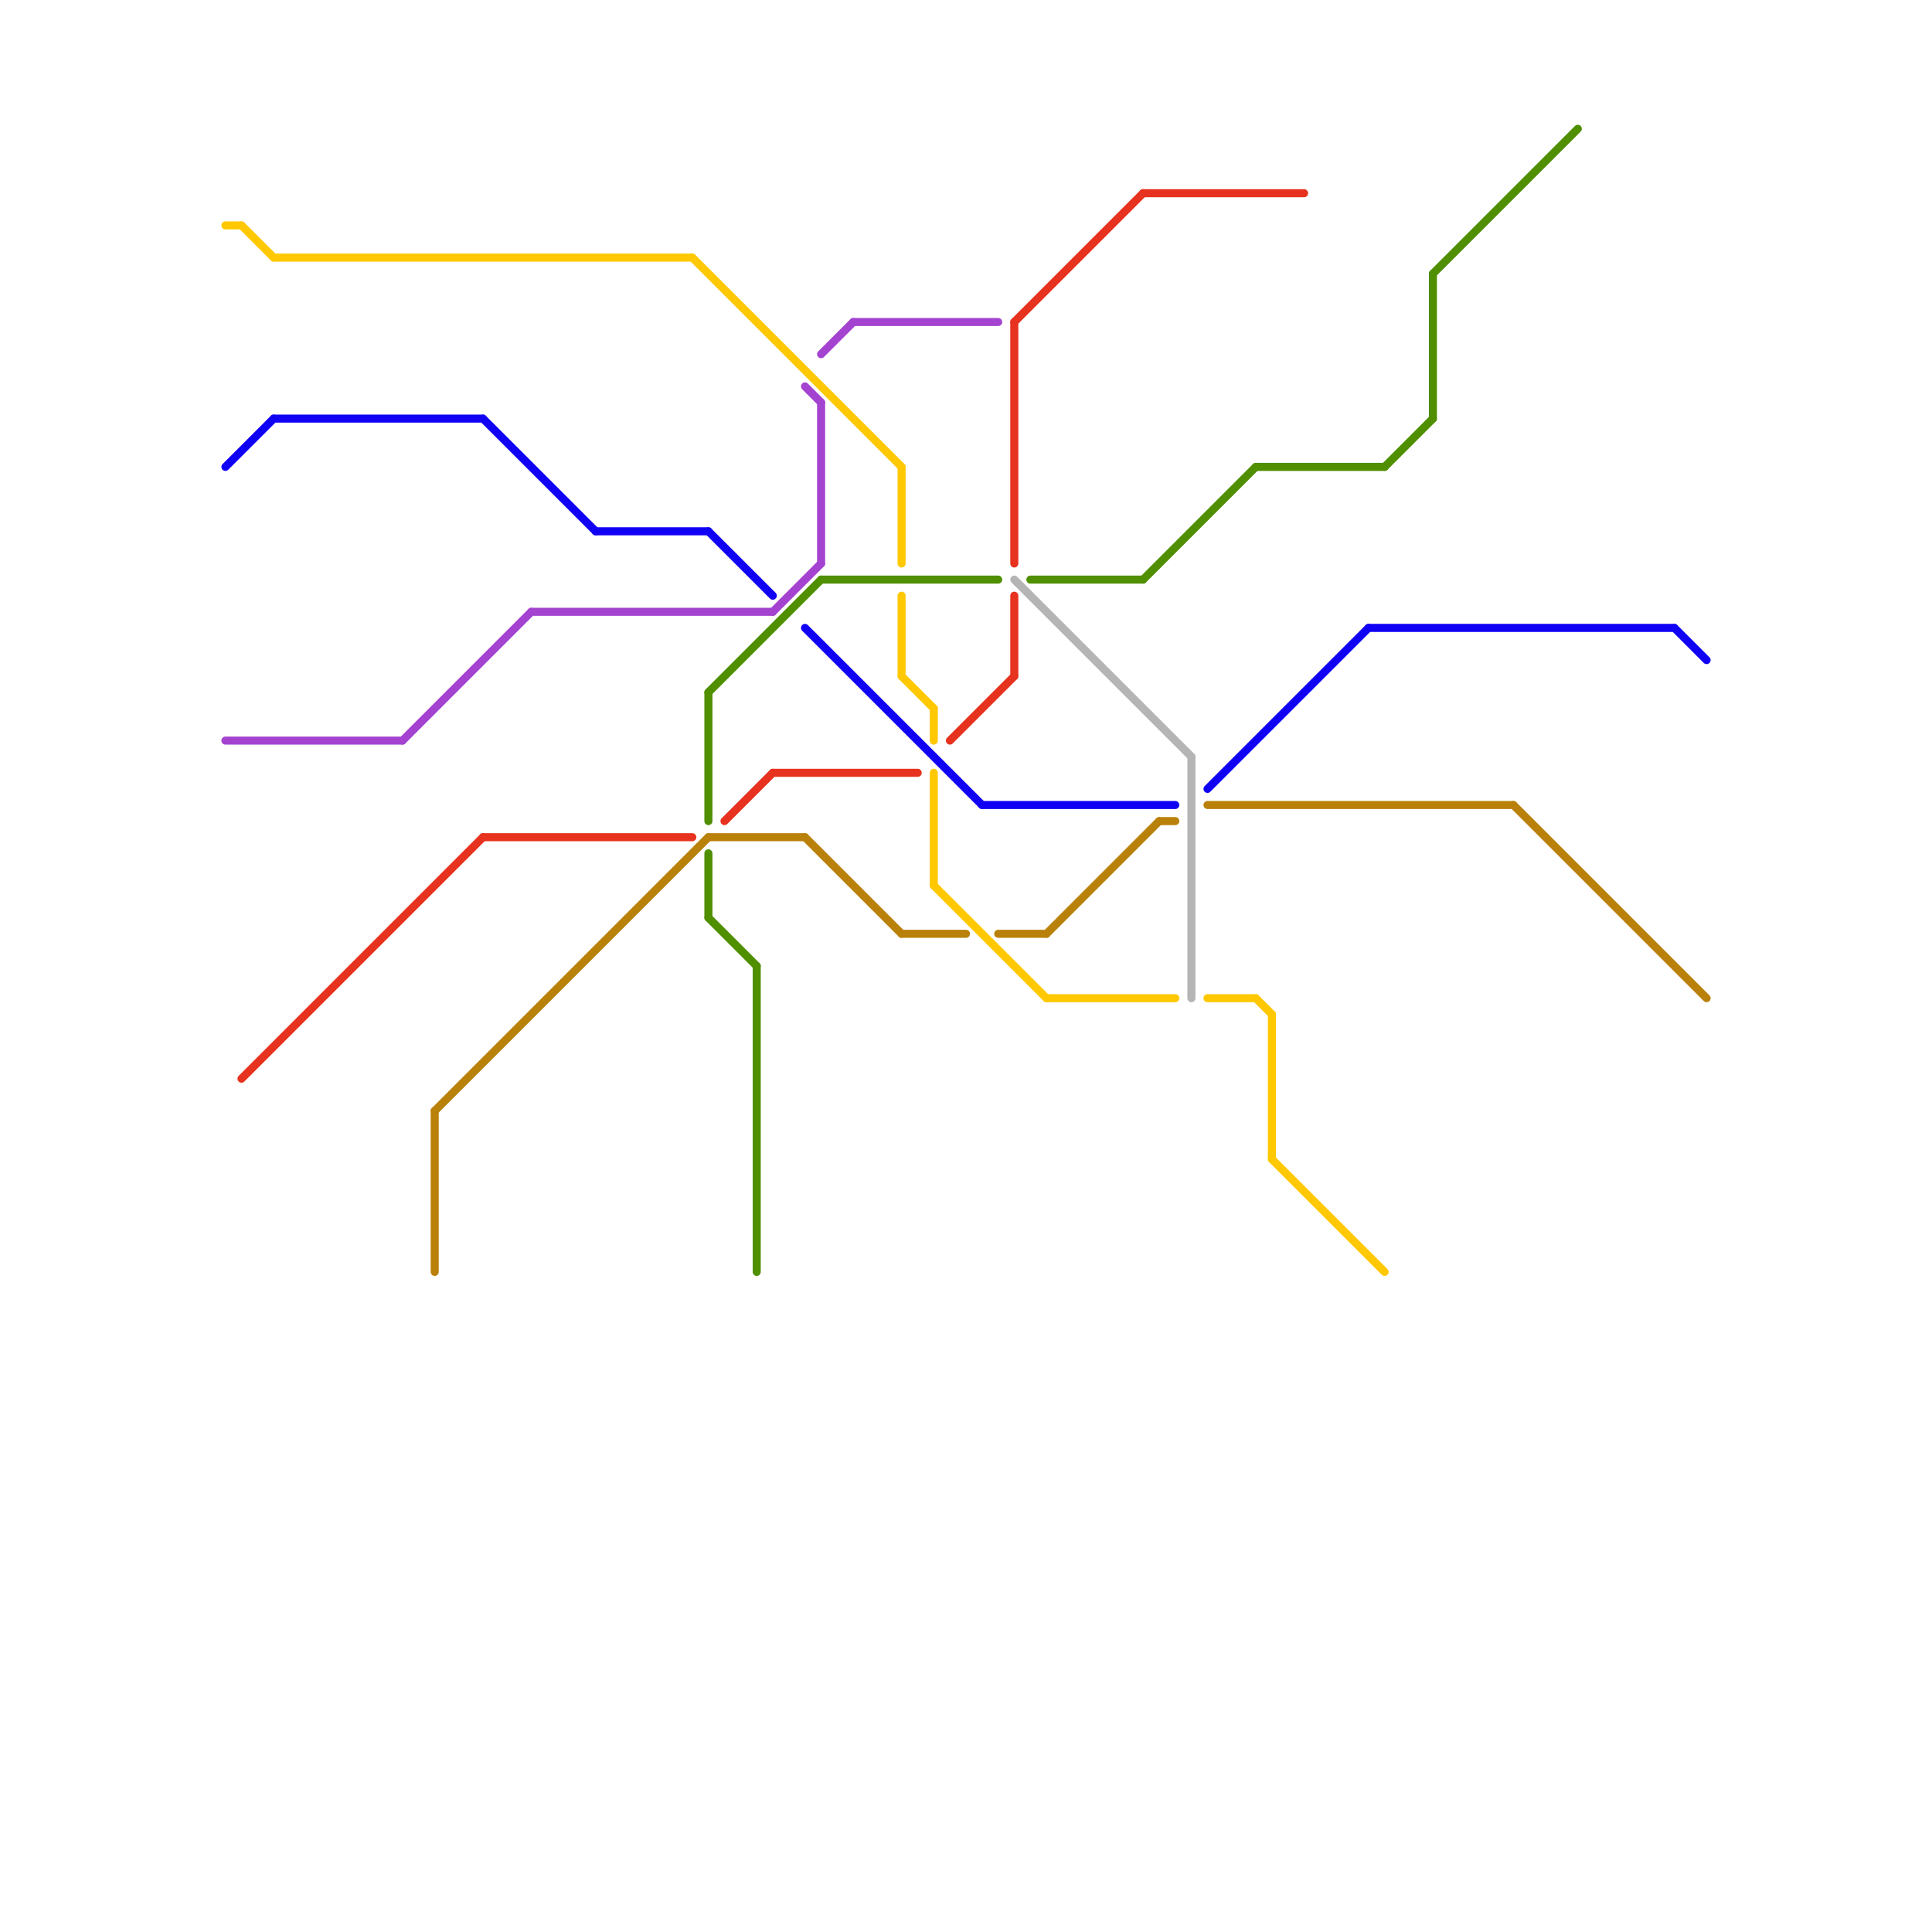 
<svg version="1.1" xmlns="http://www.w3.org/2000/svg" viewBox="0 0 120 120">
<style>text { font: 1px Helvetica; font-weight: 600; white-space: pre; dominant-baseline: central; } line { stroke-width: 0.5; fill: none; stroke-linecap: round; stroke-linejoin: round; } .c0 { stroke: #e6321e } .c1 { stroke: #a443d0 } .c2 { stroke: #4f8f00 } .c3 { stroke: #b98109 } .c4 { stroke: #ffc800 } .c5 { stroke: #1101f4 } .c6 { stroke: #b5b5b5 }</style><defs><g id="ct-xf"><circle r="0.5" fill="#fff" stroke="#000" stroke-width="0.2"/></g><g id="ct"><circle r="0.5" fill="#fff" stroke="#000" stroke-width="0.1"/></g><g id="clg-xf-b98109"><circle r="1.2" fill="#b98109"/><circle r="0.9" fill="#fff"/><circle r="0.6" fill="#b98109"/><circle r="0.3" fill="#fff"/></g><g id="clg-xf-4f8f00"><circle r="1.2" fill="#4f8f00"/><circle r="0.9" fill="#fff"/><circle r="0.6" fill="#4f8f00"/><circle r="0.3" fill="#fff"/></g><g id="clg-xf-ffc800"><circle r="1.2" fill="#ffc800"/><circle r="0.9" fill="#fff"/><circle r="0.6" fill="#ffc800"/><circle r="0.3" fill="#fff"/></g><g id="clg-xf-1101f4"><circle r="1.2" fill="#1101f4"/><circle r="0.9" fill="#fff"/><circle r="0.6" fill="#1101f4"/><circle r="0.3" fill="#fff"/></g><g id="clg-xf-b5b5b5"><circle r="1.2" fill="#b5b5b5"/><circle r="0.9" fill="#fff"/><circle r="0.6" fill="#b5b5b5"/><circle r="0.3" fill="#fff"/></g><g id="clg-b5b5b5"><circle r="0.6" fill="#b5b5b5"/><circle r="0.3" fill="#fff"/></g></defs><line class="c0" x1="45" y1="51" x2="48" y2="48"/><line class="c0" x1="71" y1="12" x2="81" y2="12"/><line class="c0" x1="63" y1="37" x2="63" y2="42"/><line class="c0" x1="30" y1="52" x2="43" y2="52"/><line class="c0" x1="63" y1="20" x2="71" y2="12"/><line class="c0" x1="15" y1="67" x2="30" y2="52"/><line class="c0" x1="48" y1="48" x2="57" y2="48"/><line class="c0" x1="59" y1="46" x2="63" y2="42"/><line class="c0" x1="63" y1="20" x2="63" y2="35"/><line class="c1" x1="14" y1="46" x2="25" y2="46"/><line class="c1" x1="50" y1="24" x2="51" y2="25"/><line class="c1" x1="51" y1="22" x2="53" y2="20"/><line class="c1" x1="51" y1="25" x2="51" y2="35"/><line class="c1" x1="25" y1="46" x2="33" y2="38"/><line class="c1" x1="33" y1="38" x2="48" y2="38"/><line class="c1" x1="53" y1="20" x2="62" y2="20"/><line class="c1" x1="48" y1="38" x2="51" y2="35"/><line class="c2" x1="89" y1="17" x2="89" y2="26"/><line class="c2" x1="44" y1="43" x2="51" y2="36"/><line class="c2" x1="71" y1="36" x2="78" y2="29"/><line class="c2" x1="44" y1="43" x2="44" y2="51"/><line class="c2" x1="44" y1="57" x2="47" y2="60"/><line class="c2" x1="78" y1="29" x2="86" y2="29"/><line class="c2" x1="64" y1="36" x2="71" y2="36"/><line class="c2" x1="47" y1="60" x2="47" y2="79"/><line class="c2" x1="86" y1="29" x2="89" y2="26"/><line class="c2" x1="89" y1="17" x2="98" y2="8"/><line class="c2" x1="44" y1="53" x2="44" y2="57"/><line class="c2" x1="51" y1="36" x2="62" y2="36"/><line class="c3" x1="72" y1="51" x2="73" y2="51"/><line class="c3" x1="27" y1="69" x2="27" y2="79"/><line class="c3" x1="50" y1="52" x2="56" y2="58"/><line class="c3" x1="27" y1="69" x2="44" y2="52"/><line class="c3" x1="75" y1="50" x2="94" y2="50"/><line class="c3" x1="62" y1="58" x2="65" y2="58"/><line class="c3" x1="44" y1="52" x2="50" y2="52"/><line class="c3" x1="65" y1="58" x2="72" y2="51"/><line class="c3" x1="56" y1="58" x2="60" y2="58"/><line class="c3" x1="94" y1="50" x2="106" y2="62"/><line class="c4" x1="75" y1="62" x2="78" y2="62"/><line class="c4" x1="79" y1="72" x2="86" y2="79"/><line class="c4" x1="14" y1="14" x2="15" y2="14"/><line class="c4" x1="17" y1="16" x2="43" y2="16"/><line class="c4" x1="43" y1="16" x2="56" y2="29"/><line class="c4" x1="78" y1="62" x2="79" y2="63"/><line class="c4" x1="56" y1="29" x2="56" y2="35"/><line class="c4" x1="79" y1="63" x2="79" y2="72"/><line class="c4" x1="65" y1="62" x2="73" y2="62"/><line class="c4" x1="58" y1="44" x2="58" y2="46"/><line class="c4" x1="58" y1="55" x2="65" y2="62"/><line class="c4" x1="15" y1="14" x2="17" y2="16"/><line class="c4" x1="58" y1="48" x2="58" y2="55"/><line class="c4" x1="56" y1="37" x2="56" y2="42"/><line class="c4" x1="56" y1="42" x2="58" y2="44"/><line class="c5" x1="37" y1="33" x2="44" y2="33"/><line class="c5" x1="14" y1="29" x2="17" y2="26"/><line class="c5" x1="44" y1="33" x2="48" y2="37"/><line class="c5" x1="61" y1="50" x2="73" y2="50"/><line class="c5" x1="30" y1="26" x2="37" y2="33"/><line class="c5" x1="75" y1="49" x2="85" y2="39"/><line class="c5" x1="50" y1="39" x2="61" y2="50"/><line class="c5" x1="17" y1="26" x2="30" y2="26"/><line class="c5" x1="85" y1="39" x2="104" y2="39"/><line class="c5" x1="104" y1="39" x2="106" y2="41"/><line class="c6" x1="74" y1="47" x2="74" y2="62"/><line class="c6" x1="63" y1="36" x2="74" y2="47"/>
</svg>
